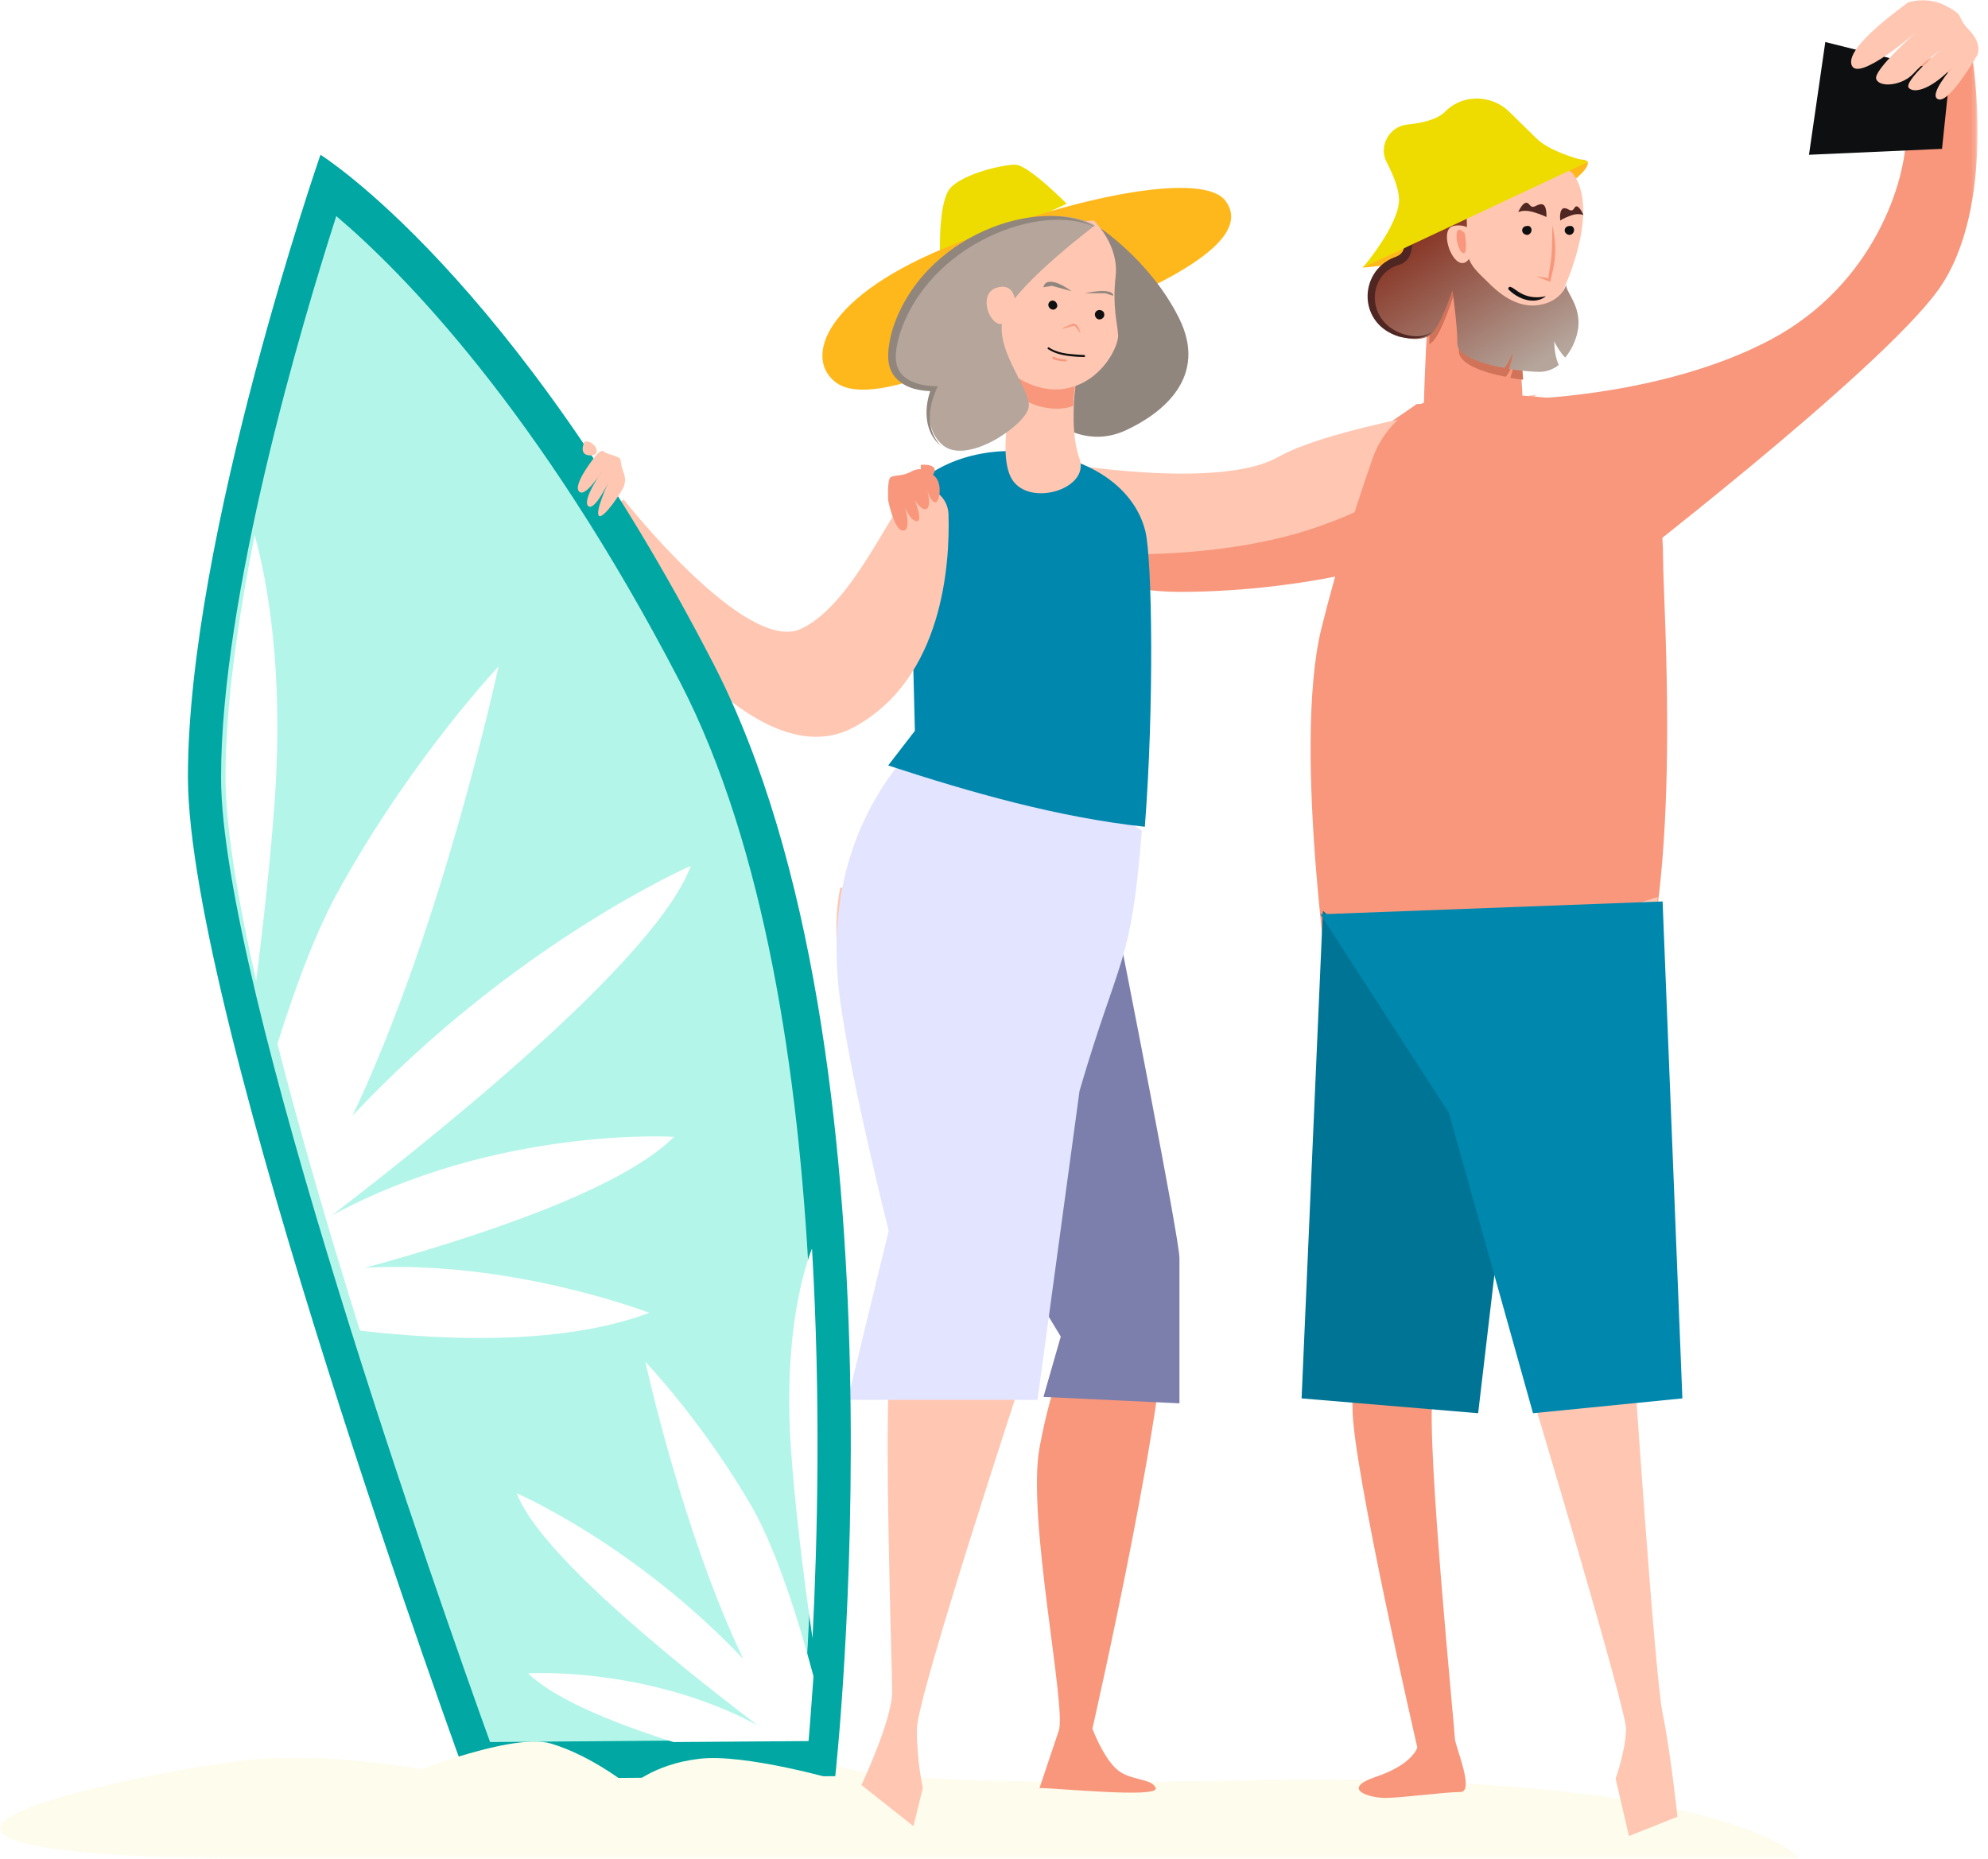 <svg id="Layer_1" xmlns="http://www.w3.org/2000/svg" viewBox="0 0 402 376" enable-background="new 0 0 402 376"><style>.st0{filter:url(#Adobe_OpacityMaskFilter)}.st1{fill:#fff}.st1,.st2,.st3,.st4,.st5{fill-rule:evenodd;clip-rule:evenodd}.st2{mask:url(#b_1_);fill:#fefcec}.st3,.st4,.st5{fill:#ffb81c}.st4,.st5{fill:#f8977c}.st5{fill:#ffc6b1}.st6{filter:url(#Adobe_OpacityMaskFilter_1_)}.st7,.st8,.st9{fill-rule:evenodd;clip-rule:evenodd}.st7{mask:url(#d_1_);fill:#f8977c}.st8,.st9{fill:#0d0f10}.st9{fill:#7c7fab}.st10,.st11,.st12,.st13,.st14,.st15{fill-rule:evenodd;clip-rule:evenodd;fill:#007494}.st11,.st12,.st13,.st14,.st15{fill:#d17359}.st12,.st13,.st14,.st15{fill:url(#SVGID_1_)}.st13,.st14,.st15{fill:#502622}.st14,.st15{fill:#e3e4ff}.st15{fill:#0087ae}.st16,.st17,.st18,.st19,.st20,.st21{fill-rule:evenodd;clip-rule:evenodd;fill:#eedc00}.st17,.st18,.st19,.st20,.st21{fill:#91867e}.st18,.st19,.st20,.st21{fill:#b5a59b}.st19,.st20,.st21{fill:#00a7a3}.st20,.st21{fill:#b4f5ea}.st21{fill:#fefcec}</style><g transform="translate(0 354.162)"><defs><filter id="Adobe_OpacityMaskFilter" filterUnits="userSpaceOnUse" x="0" y=".1" width="364.2" height="21.7"><feColorMatrix values="1 0 0 0 0 0 1 0 0 0 0 0 1 0 0 0 0 0 1 0"/></filter></defs><mask maskUnits="userSpaceOnUse" x="0" y=".1" width="364.2" height="21.7" id="b_1_"><g class="st0"><path id="a_1_" class="st1" d="M0 .1h364.2v21.7H0V.1z"/></g></mask><path class="st2" d="M45.3 21.8h318.8S350.2 4 251.5 5.9C152.8 7.8 171.3.6 163.6.6S134 5.9 134 5.9 121.3-1.9 109.9.6C98.5 3.1 97.1 5.9 97.1 5.9s-26.7-6.5-48-4-96.8 18-3.8 19.9"/></g><path class="st3" d="M296.3 51.3s-18.2 2.8-20.8 2.8c0 0 14.2-13.5 35.1-19.9 20.9-6.4 4.1 5 4.1 5l-18.4 12.1z"/><path class="st4" d="M295.5 81.7h-9s-28.7 20.4-40.6 22.5c-12 2.1-59.5-6.8-59.5-6.8l-5.8 7s36 15.3 57.9 15.3 45.9-5 51-10.3c5.1-5.3 6-27.7 6-27.7"/><path class="st5" d="M213.5 93.5s32.9 5.8 45-1.1c12.1-6.9 52.2-12.6 52.2-12.6s-23 20.8-48.5 28.1c-25.5 7.2-54.1 3-54.1 3l5.4-17.4z"/><path class="st4" d="M218.4 190.8s15.3 56.6 17.1 71.7-14.6 87.1-14.6 87.1 2 5.4 4.7 8c2.6 2.6 7.3 1.9 8.1 4s-19.9 0-23.5 0c0 0 2.3-6.8 3.9-11.6s-6.5-43-3.9-57.2c2.6-14.2 6.5-21.5 6.5-21.5L190 225.8l28.4-35z"/><path class="st5" d="M223.3 201.4c-18.1-6.4-35-18.9-53.4-21.9-.7 3.6-.9 7.3-.7 11 1.2 25.3 18.9 59.6 18.9 59.6s-6.5 12.4-8 24.1c-1.5 11.7.3 62.4.3 68 0 5.6-6.2 18.8-6.2 18.8l10.5 8.3 1.9-7.7s-1.2-5.4-1.2-11.9 21.2-70.9 21.2-70.9 8.5-62.8 16.7-77.4"/><path class="st4" d="M295.2 79.8c-8 .2-14.9 5.3-17.6 12.8-3 8.6-7.1 21.2-10.4 34.5-6 24.5 2.3 78.7 2.3 78.7s4 67.6 4 79.1c0 11.6 13.1 68.5 13.1 68.5s-.9 3.4-8.3 5.9-1.4 4.3 1.8 4.3 12.2-1.2 15.2-1.2-1.1-9.4-1.1-10.8-5.8-59.5-4.5-69.4c1.4-10 11.1-69.2 11.1-69.2s26 .3 29.5-8.6c10.1-25.5 6-82.4 6-91.2 0-11.8-3-29.9-20.5-32.4-7.4-1-14.7-1.2-20.6-1"/><path class="st5" d="M336.2 346.5c-1.6-7.7-5.9-72.2-5.9-72.2l4.9-92.9-45.4 14.5v1.2l19.7 84s19.3 64.3 19.3 68.5c0 4.2-2.1 10.1-2.1 10.1l2.7 11.6 9.8-3.9c0-.1-1.4-13.2-3-20.9"/><g transform="translate(309.739 11.394)"><defs><filter id="Adobe_OpacityMaskFilter_1_" filterUnits="userSpaceOnUse" x=".2" y=".3" width="89.9" height="106"><feColorMatrix values="1 0 0 0 0 0 1 0 0 0 0 0 1 0 0 0 0 0 1 0"/></filter></defs><mask maskUnits="userSpaceOnUse" x=".2" y=".3" width="89.9" height="106" id="d_1_"><g class="st6"><path id="c_1_" class="st1" d="M.2.3h89.9v106H.2V.3z"/></g></mask><path class="st7" d="M.2 69.2s27.2-.8 48.1-11.9c20.9-11.1 27.4-32.1 27.4-41.6C75.7 6.1 73.2.3 73.2.3h15.9s5 30.1-6.8 46.8C70.4 63.8 15 106.3 15 106.3L.2 69.2z"/></g><path class="st8" d="M369.1 8.5l-3.3 22.8 26.9-1.2 1.6-15.3-25.2-6.3z"/><path class="st5" d="M385.8.5c-.5.5-12.6 8.8-11.4 12.6s13.3-6.8 13.3-6.8-9 7.9-8.3 9.7c.7 1.8 5.3 1.3 7.5-1.1 2.2-2.4 5.6-4.9 5.6-4.9s-7.7 6.5-6.5 7.8c1.2 1.2 4.7.1 8.8-4.2 0 0-5.1 5.8-2.8 6.5 2.3.7 7.8-8.9 7.8-8.9s1.2-2.2-1.6-5.1c-2.8-2.9-.7-2.8-4.5-4.8-3.9-2.2-7.9-.8-7.9-.8"/><path class="st9" d="M187.2 225.1l27.3 45.2-3.5 12.2 27.5 1.3v-29.4c0-3.9-12-64.6-12-64.6l-24.8 3.1-14.5 32.2z"/><path class="st10" d="M306.9 217.7l-8 68.1-35.7-3 4.3-98.6 39.4 33.5z"/><path class="st5" d="M294.5 40.7c0-5.5 5.9-8.6 11.4-8.4 5.5.2 10.8.3 12.7 3.6 4.6 7.9-2.5 22.8-2.5 22.8s-3.7 6.9-11.2 6.9c-5-.1-10.3-14.7-10.4-24.9"/><path class="st4" d="M289.2 56s-1.9 28.1-1.1 33.5c.7 5.4 15.6 4.1 18.5 0s0-21.8 0-21.8L289.2 56z"/><path class="st11" d="M308 76.8c-.3-5.3-1.2-10.4-1.2-10.4l-17-11.4s-.5 7-.8 14.6c.3-.2.6-.4.8-.6 1.9-2.1 4.2-9.4 4.2-9.4s1 7.4 1 11.4c0 2.6 4.8 4.3 9.5 5.2.8-1 1.3-2.3 1.7-3.3-.1 1.2-.4 2.4-.8 3.5.9.2 1.8.3 2.6.4"/><linearGradient id="SVGID_1_" gradientUnits="userSpaceOnUse" x1="64.59" y1="549.411" x2="65.154" y2="548.569" gradientTransform="matrix(41.806 0 0 -39.879 -2415.731 21951.922)"><stop offset="0" stop-color="#502622"/><stop offset=".128" stop-color="#863221"/><stop offset="1" stop-color="#b5a59b"/></linearGradient><path class="st12" d="M314.3 69c.4 1 1.3 2.4 2.2 3.3 1.7-2 2.7-4.8 2.7-7 0-4-2.5-6.2-2.5-7.7 0 0-.9 3.4-5.6 4.1-4.7.7-8.5-2.9-10.3-4.7-1.8-1.8-4.1-3.6-4.1-6.5 0-3-.3-14.6-.3-14.6s-.5-2-5.6.6-4.5 4.6-5.4 8.5c-.8 3.9.3 6.8-2.9 7.9-3.2 1-6.7 5.8-4.2 10.9 2.5 5.1 9.3 5.7 11.2 3.7 2-2 4.2-8.8 4.2-8.8s1 6.9 1 10.8c0 2.4 4.8 4.1 9.5 4.9.8-.9 1.3-2.1 1.7-3.1-.1 1.1-.4 2.2-.8 3.3 2.4.4 4.7.6 6.2.6 1.4 0 2.8-.5 3.9-1.4-.7-1.6-.9-3.2-.9-4.8"/><path class="st13" d="M290.2 36.4c-4.8 2.1-4.8 4.5-5.5 7.9-1.1 5 .2 6.8-2.9 7.8-7.1 2.9-7.3 13.5 1.2 16 2.1.5 4.8.6 6.5-.9-1.9 1.2-4.3.9-6.2.2-7-2.6-6.8-11.5-.9-13.7 4.1-1 2.8-4.7 3.7-9 .6-3.2 0-5 4.5-7.5 1.6-.9 4.8-2.6 5.9-1.1-.9-1.9-4.5-.5-6.3.3"/><path class="st5" d="M298.3 47.1s-1.6-2-4.4-1.4c-2.8.6-.6 7.5 1.8 7.5s2.6-6.1 2.6-6.1"/><path class="st4" d="M313.9 45.6c0 7.8-.4 7-.8 10.7-.8-.2-1.6-.3-2.4-.4 2.7 1.1 2.4.9 2.8 1.1.1-1.4 1.9-5.1.4-11.4"/><path class="st13" d="M307 42.9s1.1-.6 3.1 0 2.6 1 2.6 1 .2-2.6-1-2.6-1.6 1.2-2.5 0c-1-1.2-2.2 1.6-2.2 1.6m13.2.6s-1-.5-2.6.1-2.1 1-2.1 1-.3-2.4.8-2.5c1 0 1.4 1.1 2.1-.1.7-1.1 1.8 1.5 1.8 1.5"/><path class="st8" d="M309.7 46.5c0 .5-.4 1-.9 1s-1-.4-1-.9.4-.9 1-.9c.5-.1.9.3.9.8m8.6 0c0 .5-.4 1-.9 1s-1-.4-1-.9.4-.9 1-.9c.5-.1.9.3.9.8"/><path class="st4" d="M296.2 47.2s-1.3-1.5-1.6-.2c-.3 1.3.4 4 1.3 4.2 1 .2.3-4 .3-4"/><path class="st8" d="M312.6 59.9c-1.6 1.4-4.8 1.3-7.5-1.3-.3-.3.1-.8.5-.5.7.1 2.7 2.8 7 1.8"/><path class="st14" d="M230.9 168c-13.1-9.1-29.2-12.6-45.3-17.9-11.8 12.4-18 28.9-16.1 48.9 1.5 15.4 10.2 49.9 10.2 49.9l-8.3 34.2h38.4l8.5-62.5c8.1-27.7 10.4-25 12.6-52.6"/><path class="st15" d="M231.6 107.4c-2.3-9.3-12.6-16.2-27-16.2s-20.8 8.3-20.8 8.3l1.2 48.3-5.4 7c16.5 5.4 34.3 10.5 51.9 12.4 1.9-24.3 1.5-54.1.1-59.8m35.4 77.5l69.2-2.6 4 100.5-30.2 3-17-60.7-26-40.2z"/><path class="st16" d="M284.5 25.2c-3.6.4-5.8 4.4-4.1 7.6 1.4 2.7 2.5 5.5 2.5 7.6 0 5.1-7.3 13.7-7.3 13.7l45.6-21.4s-7.5-1.7-10.5-4.7c-1.8-1.8-3.7-3.6-5.5-5.4-3.6-3.5-9.4-3.6-12.9-.1l-.1.1c-1.6 1.6-4.7 2.3-7.7 2.6m-94.4 28v-.8c-.1-2.8-.2-11.9 2.1-14.4 2.7-2.9 10.5-4.7 13.1-4.7s10.4 7.9 10.4 7.9l-25.6 12z"/><path class="st3" d="M194.3 73.1s-.4.2-1.1.5c-4.1 1.9-18.5 7.9-24.1 3.8-6.6-4.8-2.7-17.7 24.3-28.2s50.2-14.2 54.4-8.6c4.2 5.6-3.7 11.6-13.4 16.6-9.8 4.9-40.1 15.9-40.1 15.9"/><path class="st17" d="M214.7 86.2s5.7 4.2 13 .8c7.3-3.4 16.7-10.7 10.7-22.7s-16.8-18.8-16.8-18.8l-6.9 40.7z"/><path class="st5" d="M217.7 76.4s-1.7 10.1.6 16.4c2.2 6.3-11 10.1-14 3.5s1.9-22.2 1.9-22.2l11.5 2.3z"/><path class="st4" d="M205.6 74.1l12 2.2s-.4 2.5-.6 5.8c-.3.1-.6.2-1 .3-4.1.9-8.6-.7-11.8-3.5.8-2.9 1.4-4.8 1.4-4.8"/><path class="st5" d="M221.2 44.6s5.1 4.9 4.4 11.2.4 9.8.5 12c.1 2.2-3.2 9.2-10.2 10.7-7 1.6-15.3-4.3-15.4-9.8-.2-5.5.5-15.1 4.8-19.5 4.3-4.3 15.9-4.6 15.9-4.6"/><path class="st18" d="M221.4 45.6s-14.8 11.1-18.1 17.6c-3.3 6.5 5.4 15.5 4.7 19.2-.6 3.6-12.7 11.9-17.5 7.5-4.8-4.4-1.5-11.6-1.5-11.6s-8.9.3-8.5-6.9c.4-7.2 6.2-17.1 14.3-21.8 17.4-10.3 26.6-4 26.6-4"/><path class="st17" d="M180.3 67.2c5.9-19.9 30.4-27.8 41.1-21.3-10.9-5.1-33.7 3.4-39.5 21.8-.7 2.5-1.3 5.4 0 7.4 1.3 2.1 4.3 2.9 6.9 3h.8c0 .4-4 7.2.7 12.1-3.3-2.6-3.5-7.3-2.2-11.1-2.7-.1-5.6-.8-7.4-3.2-1.7-2.4-1.1-5.8-.4-8.7"/><path class="st5" d="M205.2 60.5s-.3-3.4-3.7-2.3c-3.5 1.1-1.8 6.7.5 7.3 2.3.6 3.2-5 3.2-5"/><path class="st8" d="M215.6 71.5c-2.6-.4-3.7-1.4-3.4-1.2-.2-.2-.5.1-.3.3.4.1 1.5 1.5 7.3 1.6.3 0 .3-.4 0-.4.1 0-2.2-.1-3.6-.3"/><path class="st4" d="M215.5 73.1c.1 0 .2-.1.2-.2s-.1-.2-.2-.2c-.5 0-1.9-.2-2.3-.5-.4-.3-1.3.7 2.3.9zm3-5.7c-.2-.8-.7-2.1-1.6-1.9-.8.3-1.6.6-2.2 1 .8-.1 1.6-.5 2.4-.6.3-.2.7.6 1.4 1.5"/><path class="st8" d="M221.4 63.6c0 .5.4 1 .9 1s1-.4 1-.9v-.1c0-.5-.4-.9-1-.9-.5 0-.9.4-.9.9m-7.6-1.7c-.1.5-.6.8-1 .7-.5-.1-.9-.6-.8-1.1.1-.5.6-.8 1-.7.5.1.8.6.8 1.1"/><path class="st17" d="M223.7 58.9c1.6.2 1.4.9 1.4.9s-.7-.2-1.6-.5h-4.1c.5-.1 2.8-.6 4.3-.4m-11-1.9c-1.6-.2-1.7 1.1-1.7 1.1s.7-.1 1.7-.3l4 1.1c-.4-.3-2.5-1.8-4-1.9"/><path class="st5" d="M185.3 98.9c3.3-.9 6.4 1.7 6.5 5.1.3 9.8-1 33.3-19.2 43.1-23.2 12.5-54-40.4-54-40.4l7.5-5.7s24.6 31.3 35.8 26.2c11.2-5.1 19.2-27 23.1-28.2l.3-.1"/><path class="st4" d="M179.6 101.2s1.2 6.1 3 6.1.4-4.7.4-4.7 1.1 2.8 2.4 2.8c1.3 0-.4-4.2-.4-4.2s1.6 2.5 2.5 1.6c.9-.9-.1-3.9-.1-3.9s.8 2.7 1.7 2.7c.9 0 1.5-3.7 0-5.2s-3.1-2-4.9-1c-1.8 1-3.6.6-4.2 1.2-.6.7-.4 4.6-.4 4.6"/><path class="st4" d="M186.2 94s-.2 2.8 1.1 2.8 3.6-3.1-1.1-2.8"/><path class="st19" d="M64.8 31.3S38 108.6 38 157.1s56.4 202.7 56.4 202.7l74.5-.6s16.1-145.9-24.6-224.9c-40.7-78.9-79.5-103-79.5-103"/><path class="st20" d="M99.1 352.3C89.5 325.7 44.7 199 44.7 157.2c0-36.7 16.2-91.4 23.3-113.5 13 11 40.8 38.9 69.5 94.2 34.5 66.7 27 184.9 24.5 213.9l-62.9.5z"/><path class="st1" d="M131.3 265.5s-27.9-10.8-57.5-9.1c22.9-6.3 51.8-15.8 62.5-26.5 0 0-35.8-2.2-69.2 15.9 26.5-20.4 66-52.9 72.6-70.7 0 0-35.4 15.4-68.4 50.5 18.4-38.8 29.5-90.8 29.5-90.8s-17.3 18.3-32 44.7c-4.7 8.3-9 19.8-12.7 31.6 4.7 18.4 10.6 38.6 16.7 58 18.3 2.1 41.4 2.8 58.5-3.6M51.5 108.2c-3.4 17.1-5.9 34.5-5.9 49 0 9.8 2.4 24.4 6.2 41.2 1.6-12.8 3-25.7 3.8-37.2 1.7-25.5-1.4-43.1-4.1-53m79 167.2s7.5 34.4 19.8 60.1c-22.1-23.3-45.8-33.5-45.8-33.5 4.4 11.8 30.9 33.4 48.7 46.9-22.4-12-46.4-10.5-46.4-10.5 5.3 5.2 17.3 10.1 29.4 13.9l27.3-.2c.3-3.3.6-7.7 1-13.1-3.1-11.7-7.5-25.4-12.3-34-10.1-17.5-21.7-29.6-21.7-29.6m29.4 17c.8 12 2.6 26.5 4.4 38.9 1-19.6 1.7-48.2-.1-78.8-1.4 3.5-5.8 16.8-4.3 39.9"/><path class="st5" d="M120.5 92.1s-4.8 5.9-3.4 7.3c1.3 1.4 4.8-4.4 4.8-4.4s-4.2 6-3 7.3 4-4.5 4-4.5-2.6 5.7-1.8 6.5c.8.9 4.8-5 5.1-6.1.3-1.1.3-1.6-.3-3.2s0-2.2-1.1-2.6c-1.1-.5-2.2-.6-2.7-1.1-.5-.5-1.6.8-1.6.8"/><path class="st5" d="M118.2 89.3s-1.4 2.8 1.2 2.8c2.6 0 .7-3.2-1.2-2.8"/><path class="st21" d="M78.9 360.2s24.1-10.1 32.5-7.6c8.4 2.5 16 8.7 16 8.7s4.6-4.5 13.9-5.6c9.3-1.2 28.8 4.5 28.8 4.5s-31.1 4.4-49.9 6c-18.8 1.7-41.3-6-41.3-6"/></svg>